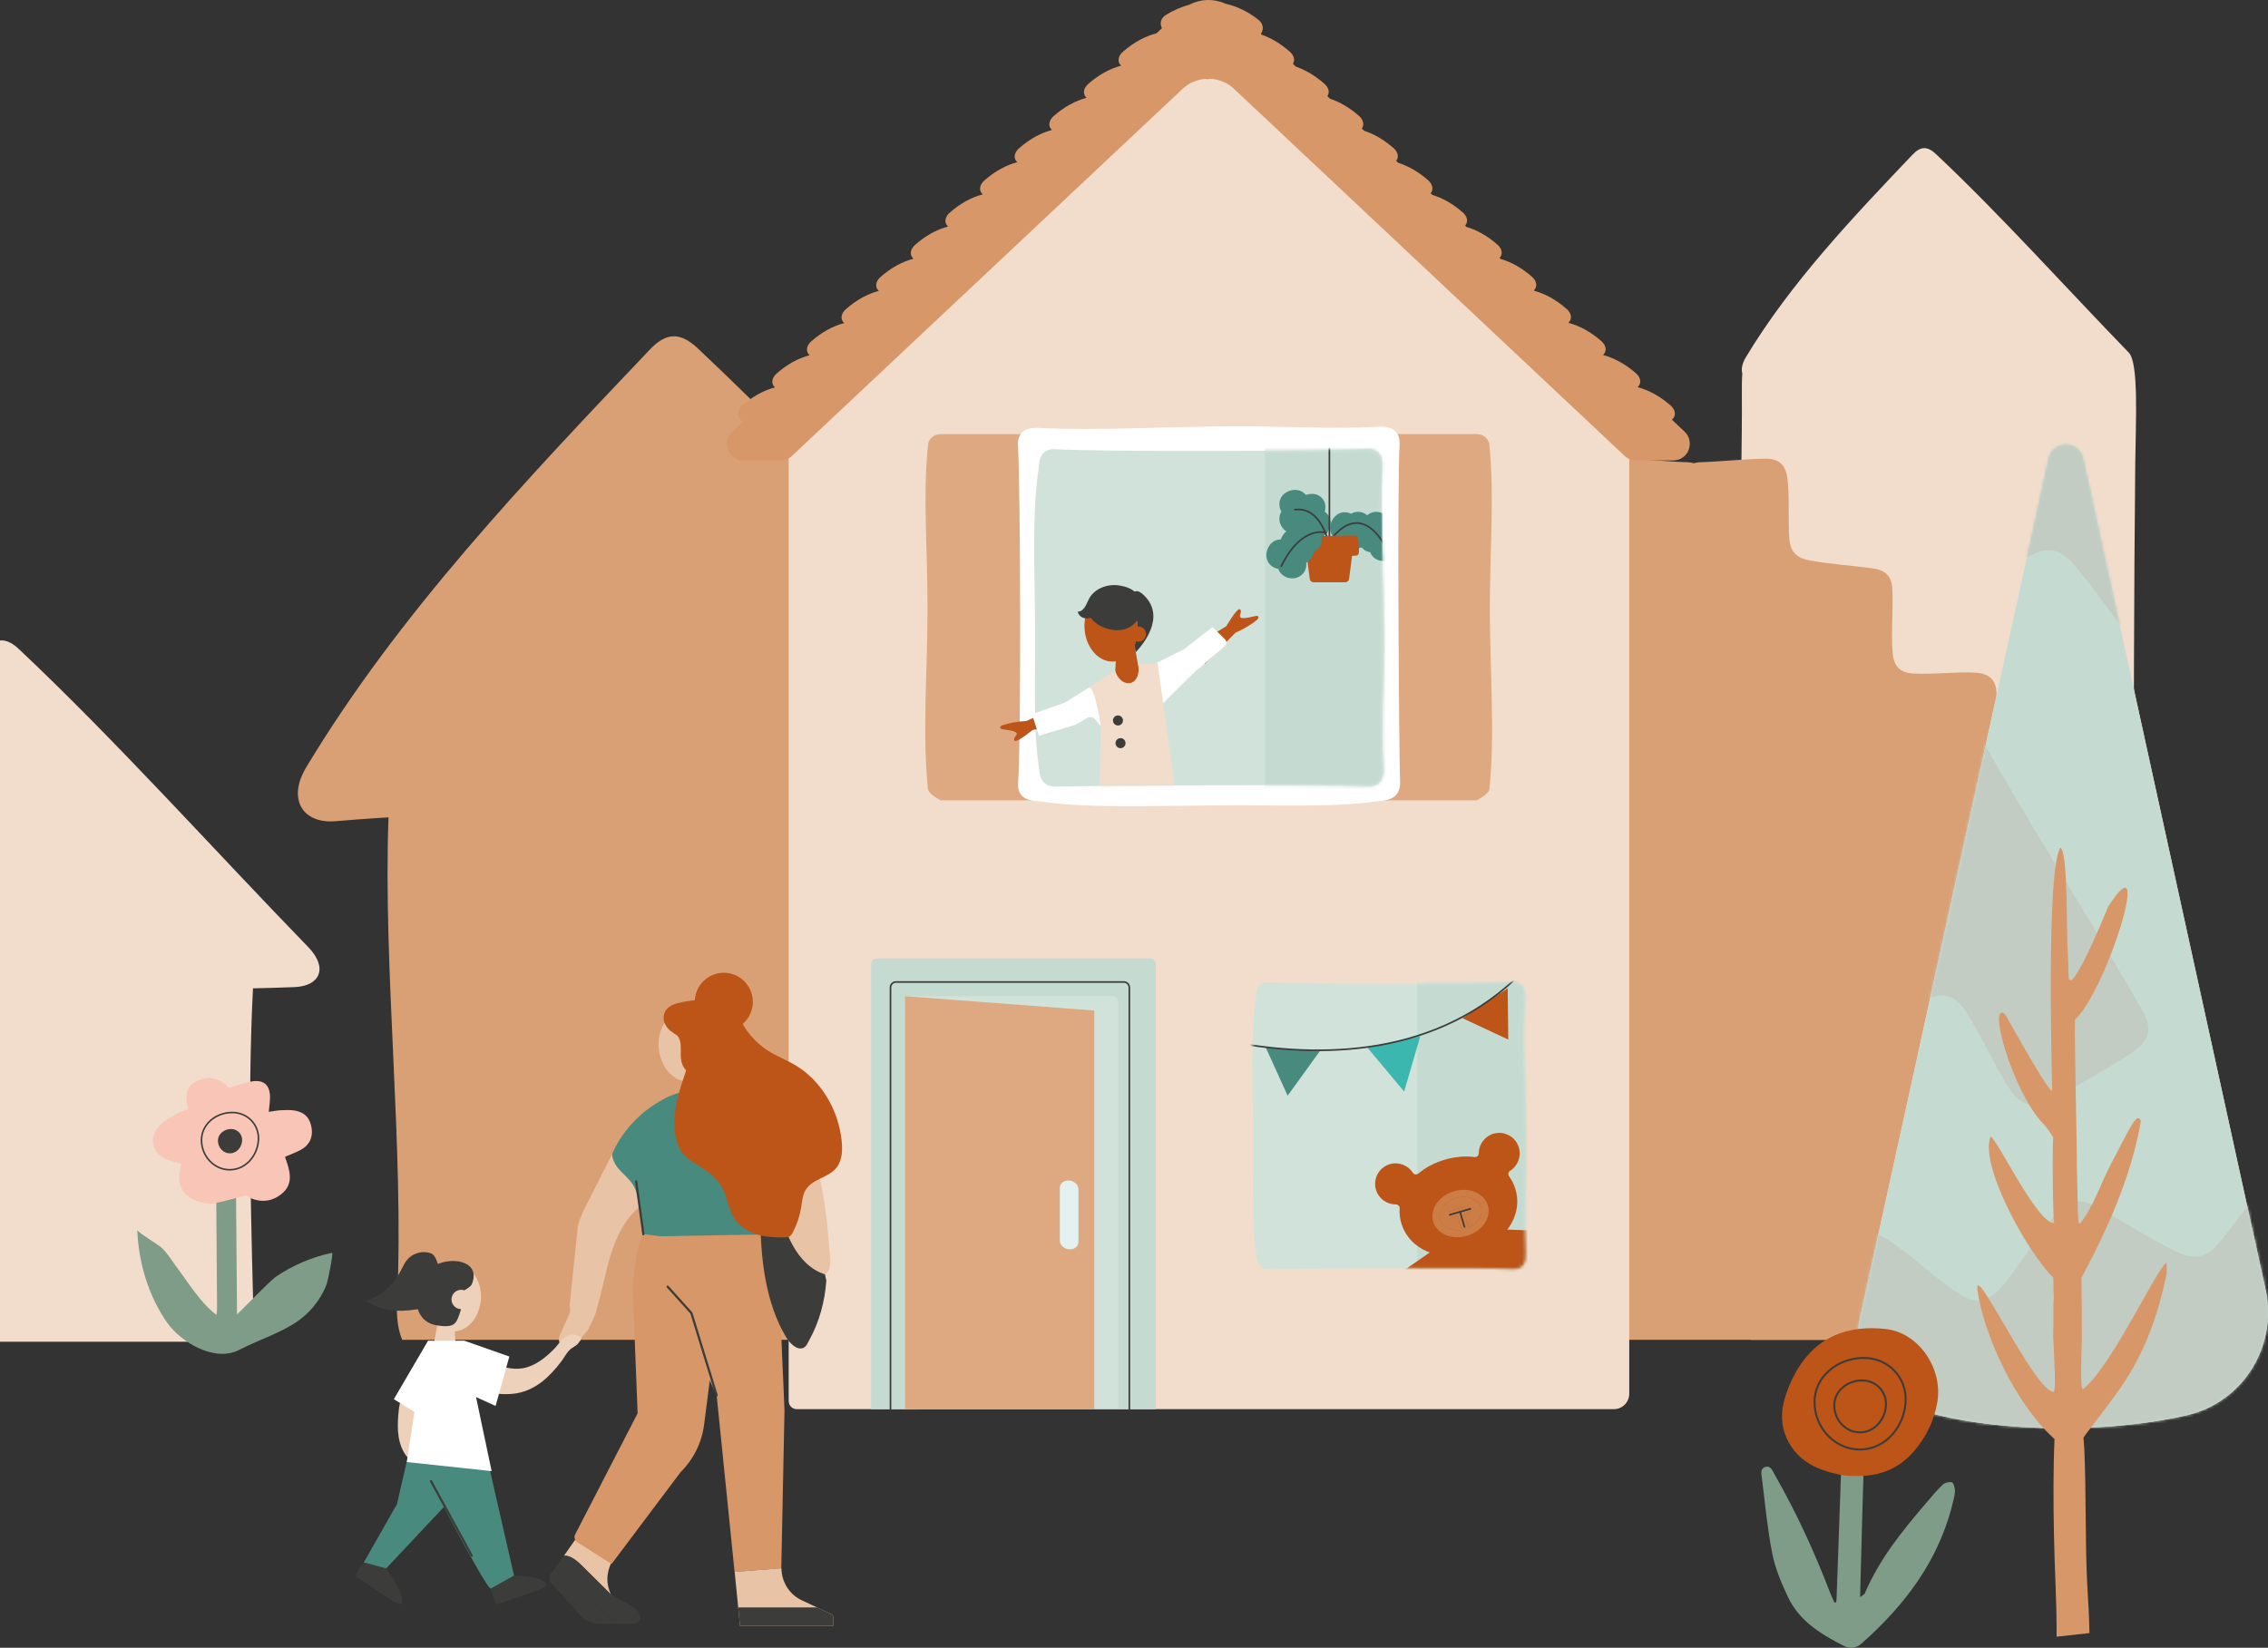 <svg width="783" height="569" viewBox="0 0 783 569" fill="none" xmlns="http://www.w3.org/2000/svg">
<rect x="0" y="0" width="783" height="569" fill="#333333" stroke="none"/>
<g clip-path="url(#clip0_153_10631)">
<path d="M101.649 340.864C96.964 341.064 92.166 341.178 87.34 341.292C85.352 380.008 86.772 424.421 87.737 463.336H-69.015C-67.255 425.162 -72.621 380.349 -71.201 342.118C-75.744 342.374 -80.202 342.688 -84.489 343.058C-92.581 343.77 -96.839 337.702 -91.871 329.441C-68.618 290.782 -36.364 256.909 -5.502 224.461C-1.414 220.159 2.135 220.016 6.564 224.176C39.953 255.627 73.995 293.631 106.419 327.048C113.347 334.198 110.536 340.523 101.649 340.864Z" fill="#F2DDCC"/>
<path d="M352.407 450.403C352.521 455.217 351.953 459.291 350.618 462.653H138.843C137.395 459.177 136.827 454.847 137.082 449.576C139.609 396.958 132.17 335.024 134.13 282.235C134.13 281.523 134.13 280.811 134.186 280.127C134.839 263.803 141.767 255.257 159.2 256.339C216.069 259.843 271.263 259.16 327.905 256.14C345.252 255.228 352.719 263.917 351.868 280.44C351.868 280.668 351.868 280.896 351.868 281.124C349.114 334.825 351.101 396.588 352.435 450.403H352.407Z" fill="#DAA075"/>
<path d="M240.912 120.307C286.765 163.467 333.526 215.658 378.045 261.581C387.556 271.381 383.695 280.07 371.486 280.554C290.654 283.745 189.324 277.079 115.873 283.574C104.772 284.543 98.952 276.224 105.766 264.886C137.679 211.812 181.998 165.29 224.359 120.706C229.952 114.78 234.836 114.581 240.912 120.307Z" fill="#DAA075"/>
<path d="M737.516 442.91C737.601 450.631 737.261 457.183 736.494 462.653H604.358C603.534 456.983 603.222 450.004 603.364 441.543C604.982 352.659 599.929 238.306 601.32 149.593C601.49 139.195 601.178 133.07 601.518 129.024C601.093 127.486 601.405 125.549 602.739 123.355C618.213 97.602 639.734 75.01 660.318 53.359C663.044 50.51 665.4 50.396 668.353 53.188C690.613 74.127 713.326 99.482 734.932 121.76C738.453 125.406 737.317 145.832 737.175 159.706C736.267 249.474 736.693 352.858 737.516 442.91Z" fill="#F2DDCC"/>
<path d="M688.114 284.429C685.303 338.272 687.347 400.32 688.682 454.334C688.767 457.411 688.54 460.174 688 462.653H473.953C473.385 459.975 473.187 456.955 473.357 453.508C475.941 400.206 468.275 337.332 470.461 284.115C470.887 273.831 473.811 266.624 480.256 262.977C480.228 262.664 480.171 262.379 480.143 262.037C479.745 255.342 480.029 246.14 480.228 239.389C480.37 234.773 482.783 232.608 487.326 232.295C493.771 231.868 502.487 233.007 509.017 232.58C513.617 232.266 515.689 230.073 516.087 225.429C516.655 218.877 515.86 210.074 516.229 203.493C516.484 198.85 518.529 196.884 523.071 196.257C529.545 195.374 538.261 194.719 544.678 193.551C549.164 192.724 551.35 190.673 551.747 186.144C552.287 179.734 551.605 171.472 552.429 165.119C552.996 160.646 555.268 158.367 559.867 158.396C566.681 158.424 576.051 159.45 582.695 159.621C583.461 159.649 584.114 159.792 584.767 159.963C585.392 159.792 586.073 159.649 586.811 159.621C593.455 159.45 602.853 158.424 609.639 158.396C614.266 158.367 616.509 160.646 617.077 165.119C617.901 171.472 617.219 179.734 617.759 186.144C618.156 190.673 620.342 192.724 624.857 193.551C631.245 194.719 639.99 195.374 646.435 196.257C650.977 196.884 653.05 198.85 653.305 203.493C653.646 210.074 652.851 218.877 653.419 225.429C653.816 230.073 655.889 232.266 660.489 232.58C667.019 233.007 675.735 231.868 682.18 232.295C686.723 232.608 689.164 234.773 689.278 239.389C689.477 246.14 689.761 255.342 689.363 262.037C689.136 265.541 688.455 277.99 688.114 284.429Z" fill="#DAA075"/>
<path d="M272.313 151.388L417.396 17.008L562.479 151.388V481.284C562.479 484.218 560.095 486.611 557.17 486.611H275.096C273.534 486.611 272.285 485.358 272.285 483.791V151.388H272.313Z" fill="#F2DDCC"/>
<path d="M509.812 276.367H456.208C454.59 276.367 453.284 275.17 453.284 273.689C451.836 253.405 451.041 231.782 451.155 208.963C451.24 189.22 452.035 170.39 453.284 152.584C453.284 152.413 453.284 151.445 454.136 150.704C454.675 150.22 455.385 149.906 456.208 149.906H509.812C512.254 149.906 514.213 151.73 514.213 153.952C516.002 171.472 514.27 190.616 514.355 211.157C514.44 233.235 516.144 253.69 514.213 272.321C514.242 272.606 514.213 274.031 509.812 276.367Z" fill="#DEA981"/>
<path d="M324.753 276.367H378.357C379.976 276.367 381.282 275.17 381.282 273.689C382.73 253.405 383.525 231.782 383.411 208.963C383.326 189.22 382.531 170.39 381.282 152.584C381.282 152.413 381.282 151.445 380.43 150.704C379.891 150.22 379.181 149.906 378.357 149.906H324.753C322.312 149.906 320.353 151.73 320.353 153.952C318.564 171.472 320.296 190.616 320.211 211.157C320.125 233.235 318.422 253.69 320.353 272.321C320.353 272.606 320.381 274.031 324.753 276.367Z" fill="#DEA981"/>
<path d="M433.58 344.482C433.693 340.836 434.999 338.956 438.293 339.184C448.997 339.981 511.26 339.81 521.936 339.155C525.201 338.956 526.62 340.893 526.45 344.568C525.74 359.553 526.734 377.045 526.847 393.768C526.961 407.955 526.053 419.948 526.734 432.854C526.791 434.079 526.705 435.845 525.74 436.985C524.974 437.896 523.753 438.295 522.191 438.21C512.084 437.583 448.571 438.039 438.435 438.323C435.34 438.409 433.892 436.643 433.693 432.996C431.99 421.002 432.728 406.844 432.614 390.919C432.444 373.17 431.763 357.502 433.58 344.482Z" fill="#D1E2DB"/>
<path d="M358.54 276.68C353.713 276.509 351.186 274.686 351.499 270.156C352.549 255.314 352.322 168.823 351.442 154.037C351.158 149.507 353.742 147.542 358.625 147.77C378.556 148.767 401.838 147.371 424.069 147.2C442.949 147.057 458.877 148.311 476.054 147.342C477.701 147.257 480.029 147.399 481.562 148.738C482.783 149.821 483.323 151.473 483.181 153.695C482.357 167.712 482.953 255.94 483.351 270.014C483.465 274.315 481.108 276.338 476.281 276.594C460.325 278.959 441.501 277.905 420.349 278.104C396.727 278.247 375.887 279.215 358.54 276.68Z" fill="white"/>
<path d="M358.625 161.359C358.795 157.085 360.442 154.863 364.644 155.12C378.301 156.031 457.855 155.86 471.455 155.063C475.628 154.835 477.417 157.085 477.218 161.416C476.31 179.022 477.587 199.59 477.729 219.247C477.871 235.941 476.707 250.015 477.587 265.199C477.673 266.652 477.559 268.703 476.31 270.071C475.316 271.153 473.783 271.609 471.767 271.495C458.877 270.754 377.733 271.296 364.786 271.638C360.811 271.751 358.966 269.643 358.739 265.37C356.552 251.268 357.518 234.603 357.347 215.914C357.177 195.089 356.297 176.657 358.625 161.359Z" fill="#D1E2DB"/>
<path d="M397.011 330.95H302.693C301.614 330.95 300.734 331.834 300.734 332.916V486.611H398.998V332.916C398.998 331.834 398.118 330.95 397.011 330.95Z" fill="#C5DBD1"/>
<path d="M312.431 343.998H384.149C385.228 343.998 386.109 344.91 386.109 346.021V486.241H312.431V343.998Z" fill="#D1E2DB"/>
<path d="M307.434 486.868V341.007C307.434 339.953 308.258 339.098 309.308 339.098H388.011C389.033 339.098 389.885 339.953 389.885 341.007V486.839" stroke="#3C3C3B" stroke-width="0.57" stroke-linecap="round" stroke-linejoin="round"/>
<path d="M312.431 486.725L377.79 486.697V348.955L312.431 343.998V486.725Z" fill="#DEA981"/>
<path d="M369.102 431.401C367.341 431.258 365.893 429.948 365.893 428.466V410.12C365.893 408.639 367.313 407.527 369.102 407.67C370.862 407.812 372.31 409.123 372.31 410.604V428.951C372.31 430.432 370.862 431.543 369.102 431.401Z" fill="#E3F2F1"/>
<mask id="mask0_153_10631" style="mask-type:luminance" maskUnits="userSpaceOnUse" x="432" y="339" width="95" height="100">
<path d="M433.58 344.482C433.693 340.836 434.999 338.956 438.293 339.184C448.997 339.981 511.26 339.81 521.936 339.155C525.201 338.956 526.62 340.893 526.45 344.568C525.74 359.553 526.734 377.045 526.847 393.768C526.961 407.955 526.053 419.948 526.734 432.854C526.791 434.079 526.705 435.845 525.74 436.985C524.974 437.896 523.753 438.295 522.191 438.21C512.084 437.583 448.571 438.039 438.435 438.323C435.34 438.409 433.892 436.643 433.693 432.996C431.99 421.002 432.728 406.844 432.614 390.919C432.444 373.17 431.763 357.502 433.58 344.482Z" fill="white"/>
</mask>
<g mask="url(#mask0_153_10631)">
<path d="M547.176 336.677H489.256V442.739H547.176V336.677Z" fill="#C5DBD1"/>
</g>
<mask id="mask1_153_10631" style="mask-type:luminance" maskUnits="userSpaceOnUse" x="432" y="339" width="95" height="100">
<path d="M433.58 344.482C433.693 340.836 434.999 338.956 438.293 339.184C448.997 339.981 511.26 339.81 521.936 339.155C525.201 338.956 526.62 340.893 526.45 344.568C525.74 359.553 526.734 377.045 526.847 393.768C526.961 407.955 526.053 419.948 526.734 432.854C526.791 434.079 526.705 435.845 525.74 436.985C524.974 437.896 523.753 438.295 522.191 438.21C512.084 437.583 448.571 438.039 438.435 438.323C435.34 438.409 433.892 436.643 433.693 432.996C431.99 421.002 432.728 406.844 432.614 390.919C432.444 373.17 431.763 357.502 433.58 344.482Z" fill="white"/>
</mask>
<g mask="url(#mask1_153_10631)">
<path d="M483.777 422.341C483.294 420.689 483.095 418.98 483.209 417.27C483.237 416.9 483.095 416.558 482.84 416.302C482.584 416.045 482.244 415.903 481.903 415.903C478.751 415.932 475.912 413.852 475.032 410.804C473.925 407.043 476.083 403.112 479.83 402.001C482.811 401.118 486.077 402.343 487.752 404.963C487.95 405.277 488.263 405.476 488.632 405.533C489.001 405.59 489.37 405.476 489.654 405.248C492.209 403.112 495.276 401.488 498.796 400.462C502.317 399.437 505.781 399.123 509.074 399.551C509.443 399.608 509.812 399.494 510.096 399.237C510.38 398.981 510.522 398.639 510.522 398.269C510.522 395.163 512.623 392.372 515.604 391.488C519.352 390.377 523.27 392.543 524.377 396.303C525.258 399.351 524.008 402.627 521.339 404.308C521.027 404.508 520.828 404.821 520.743 405.163C520.686 405.505 520.772 405.875 520.97 406.16C521.992 407.556 522.731 409.094 523.213 410.747C525.882 419.92 519.437 429.321 508.166 432.626C496.951 435.959 486.446 431.515 483.777 422.341Z" fill="#BC5517"/>
<path d="M517.904 465.929C514.27 466.983 510.891 467.837 507.853 467.866C509.188 464.219 508.364 459.49 505.355 455.701C504.105 454.135 502.629 452.91 501.068 452.026C499.648 445.73 503.367 439.292 509.614 437.44C515.888 435.589 522.475 439.007 524.661 445.075C523.809 446.671 523.242 448.494 523.015 450.488C522.532 455.331 524.349 459.747 527.444 462.111C524.832 463.735 521.538 464.846 517.904 465.929Z" fill="#BC5517"/>
<path d="M540.476 428.894C540.476 430.717 539.141 432.312 537.324 432.569L529.488 433.708C529.09 433.765 528.75 434.022 528.551 434.364C528.381 434.734 528.381 435.161 528.579 435.503C529.318 436.871 529.942 438.266 530.538 439.748C528.949 440.318 527.501 441.343 526.308 442.711C523.185 436.415 515.888 433.053 508.932 435.104C501.976 437.155 497.632 443.907 498.399 450.915C496.638 450.403 494.878 450.317 493.231 450.687C492.947 449.149 492.72 447.611 492.607 446.072C492.578 445.673 492.351 445.303 492.011 445.104C491.698 444.933 491.358 444.904 491.045 444.99C490.988 445.018 490.932 445.018 490.875 445.047L483.663 448.323C481.988 449.092 480.001 448.494 479.035 446.927C477.985 445.246 478.439 443.053 480.058 441.941L493.941 432.255C493.941 432.255 494.197 432.056 494.282 431.914C498.399 432.996 503.083 432.911 507.91 431.515C512.737 430.09 516.74 427.612 519.608 424.478C519.75 424.535 519.92 424.592 520.062 424.592L536.955 425.219C538.914 425.304 540.476 426.9 540.476 428.894Z" fill="#BC5517"/>
<path d="M523.256 430.115L492.736 439.075L500.614 466.089L531.133 457.129L523.256 430.115Z" fill="#BC5517"/>
<path d="M511.345 416.957C512.112 419.607 510.21 422.541 506.973 423.965L505.61 419.293L506.803 418.951C507.456 418.752 507.825 418.068 507.626 417.413C507.427 416.758 506.746 416.387 506.093 416.587L501.351 417.983C500.698 418.182 500.329 418.866 500.528 419.521C500.727 420.176 501.408 420.547 502.061 420.347L503.254 420.005L504.617 424.678C501.153 425.247 497.944 423.794 497.178 421.145C496.326 418.211 498.796 414.877 502.714 413.709C506.604 412.57 510.465 414.023 511.345 416.957Z" fill="#BC5517"/>
<path d="M501.976 411.345C496.752 412.883 493.544 417.584 494.765 421.829C496.014 426.073 501.266 428.296 506.462 426.757C511.686 425.219 514.923 420.518 513.674 416.273C512.453 412.029 507.2 409.807 501.976 411.345ZM506.973 423.965L505.61 419.293L506.803 418.951C507.456 418.752 507.825 418.068 507.626 417.413C507.427 416.758 506.746 416.387 506.093 416.587L501.352 417.983C500.699 418.182 500.329 418.866 500.528 419.521C500.727 420.176 501.408 420.547 502.061 420.347L503.254 420.005L504.617 424.678C501.153 425.247 497.945 423.794 497.178 421.145C496.326 418.211 498.796 414.877 502.714 413.709C506.632 412.57 510.522 414.023 511.374 416.957C512.112 419.607 510.181 422.569 506.973 423.965Z" fill="#CC7C45"/>
<path d="M511.345 416.957C512.112 419.607 510.21 422.541 506.973 423.965L505.61 419.293L506.803 418.951C507.456 418.752 507.825 418.068 507.626 417.413C507.427 416.758 506.746 416.387 506.093 416.587L501.351 417.983C500.698 418.182 500.329 418.866 500.528 419.521C500.727 420.176 501.408 420.547 502.061 420.347L503.254 420.005L504.617 424.678C501.153 425.247 497.944 423.794 497.178 421.145C496.326 418.211 498.796 414.877 502.714 413.709C506.604 412.57 510.465 414.023 511.345 416.957Z" fill="#CC7C45"/>
<path d="M500.528 419.493L507.626 417.413" stroke="#3C3C3B" stroke-width="0.57" stroke-linecap="round" stroke-linejoin="round"/>
<path d="M504.077 418.467L505.582 423.652" stroke="#3C3C3B" stroke-width="0.57" stroke-linecap="round" stroke-linejoin="round"/>
<path d="M444.539 378.355L436.987 361.718L455.64 363L444.539 378.355Z" fill="#488A7E"/>
<path d="M484.771 376.931L472.108 361.803L490.335 357.815L484.771 376.931Z" fill="#3CB7B0"/>
<path d="M520.715 358.983L504.901 351.605L520.516 341.292L520.715 358.983Z" fill="#BC5517"/>
<path d="M367.568 340.551C367.568 340.551 471.597 395.22 528.381 332.745" stroke="#3C3C3B" stroke-width="0.57" stroke-linecap="round" stroke-linejoin="round"/>
</g>
<mask id="mask2_153_10631" style="mask-type:luminance" maskUnits="userSpaceOnUse" x="357" y="155" width="121" height="117">
<path d="M358.625 161.359C358.795 157.085 360.442 154.863 364.644 155.12C378.301 156.031 457.855 155.86 471.455 155.063C475.628 154.835 477.417 157.085 477.218 161.416C476.31 179.021 477.587 199.59 477.729 219.247C477.871 235.941 476.707 250.015 477.587 265.199C477.673 266.652 477.559 268.703 476.31 270.071C475.316 271.153 473.783 271.609 471.767 271.495C458.877 270.754 377.733 271.296 364.786 271.637C360.811 271.751 358.966 269.643 358.739 265.37C356.552 251.268 357.518 234.602 357.347 215.914C357.177 195.089 356.297 176.657 358.625 161.359Z" fill="white"/>
</mask>
<g mask="url(#mask2_153_10631)">
<path d="M498.2 149.393H436.646V283.774H498.2V149.393Z" fill="#E9F1ED"/>
<path d="M451.751 174.065C451.58 176.799 449.508 179.221 446.754 179.249C444 179.278 441.728 176.913 441.7 174.093C441.672 171.273 444.17 169.222 446.981 169.165C449.82 169.108 451.949 171.301 451.751 174.065Z" fill="#488A7E"/>
<path d="M451.751 179.107C451.58 181.842 449.508 184.263 446.754 184.292C444 184.32 441.728 181.956 441.7 179.136C441.672 176.315 444.17 174.264 446.981 174.207C449.82 174.15 451.949 176.344 451.751 179.107Z" fill="#488A7E"/>
<path d="M457.571 175.432C457.401 178.167 455.328 180.588 452.574 180.617C449.82 180.645 447.549 178.281 447.52 175.46C447.492 172.64 449.99 170.589 452.801 170.532C455.64 170.475 457.77 172.669 457.571 175.432Z" fill="#488A7E"/>
<path d="M457.089 177.996C456.918 180.731 454.846 183.152 452.091 183.181C449.337 183.209 447.066 180.845 447.038 178.024C447.038 175.176 449.508 173.153 452.319 173.096C455.158 173.039 457.287 175.261 457.089 177.996Z" fill="#488A7E"/>
<path d="M459.331 180.816C459.161 183.551 457.088 185.973 454.334 186.001C451.58 186.03 449.309 183.665 449.281 180.845C449.252 178.024 451.751 175.973 454.562 175.916C457.401 175.859 459.502 178.081 459.331 180.816Z" fill="#488A7E"/>
<path d="M469.155 185.859C469.325 183.124 471.398 180.702 474.152 180.674C476.906 180.645 479.177 183.01 479.206 185.83C479.234 188.679 476.736 190.702 473.925 190.759C471.086 190.816 468.985 188.622 469.155 185.859Z" fill="#488A7E"/>
<path d="M472.789 188.793C472.96 186.058 475.032 183.637 477.786 183.608C480.54 183.58 482.812 185.944 482.84 188.765C482.868 191.613 480.37 193.636 477.559 193.693C474.748 193.75 472.619 191.528 472.789 188.793Z" fill="#488A7E"/>
<path d="M463.335 184.52C463.505 181.785 465.578 179.363 468.332 179.335C471.086 179.306 473.357 181.671 473.385 184.491C473.414 187.34 470.915 189.363 468.105 189.42C465.294 189.42 463.164 187.255 463.335 184.52Z" fill="#488A7E"/>
<path d="M463.817 181.927C463.988 179.192 466.06 176.771 468.814 176.742C471.568 176.714 473.84 179.078 473.868 181.899C473.897 184.719 471.398 186.77 468.587 186.827C465.776 186.884 463.647 184.662 463.817 181.927Z" fill="#488A7E"/>
<path d="M470.092 181.927C470.262 179.192 472.335 176.771 475.089 176.742C477.843 176.714 480.114 179.078 480.143 181.899C480.171 184.748 477.673 186.77 474.862 186.827C472.051 186.884 469.922 184.662 470.092 181.927Z" fill="#488A7E"/>
<path d="M459.218 182.07C459.388 179.335 461.461 176.913 464.215 176.885C466.969 176.856 469.24 179.221 469.269 182.041C469.297 184.89 466.799 186.913 463.988 186.97C461.177 187.027 459.048 184.805 459.218 182.07Z" fill="#488A7E"/>
<path d="M464.414 201.072H453.511C452.83 201.072 452.262 200.559 452.177 199.904L450.53 187.34H467.395L465.748 199.904C465.663 200.559 465.095 201.072 464.414 201.072Z" fill="#BC5517"/>
<path d="M458.962 187.055C458.962 187.055 468.559 171.558 478.269 188.651" stroke="#3C3C3B" stroke-width="0.57" stroke-linecap="round" stroke-linejoin="round"/>
<path d="M458.962 188.651C458.962 188.651 456.549 174.748 447.038 176.002" stroke="#3C3C3B" stroke-width="0.57" stroke-linecap="round" stroke-linejoin="round"/>
<path d="M458.962 137.343V187.055" stroke="#3C3C3B" stroke-width="0.57" stroke-linecap="round" stroke-linejoin="round"/>
<path d="M467.849 191.898C462.086 192.041 456.123 192.383 450.331 192.411C449.309 192.411 448.997 191.955 448.883 191.015C448.713 189.648 448.685 187.967 448.741 186.599C448.798 185.659 449.11 185.203 450.104 185.175C455.782 185.033 461.745 185.061 467.395 184.919C468.389 184.89 468.729 185.403 468.843 186.286C469.013 187.597 469.212 189.135 469.155 190.474C469.155 191.357 468.871 191.87 467.849 191.898Z" fill="#BC5517"/>
<path d="M445.221 187.54C447.236 189.42 447.804 192.525 446.101 194.69C444.397 196.855 441.132 197.14 438.918 195.374C436.703 193.608 436.703 190.36 438.435 188.138C440.167 185.916 443.205 185.659 445.221 187.54Z" fill="#488A7E"/>
<path d="M449.11 190.73C451.126 192.611 451.694 195.716 449.99 197.881C448.287 200.046 445.022 200.331 442.807 198.565C440.593 196.798 440.593 193.551 442.325 191.329C444.056 189.106 447.094 188.85 449.11 190.73Z" fill="#488A7E"/>
<path d="M449.934 183.865C451.95 185.745 452.517 188.85 450.814 191.015C449.11 193.18 445.845 193.465 443.631 191.699C441.416 189.933 441.416 186.685 443.148 184.463C444.88 182.241 447.918 182.013 449.934 183.865Z" fill="#488A7E"/>
<path d="M451.637 185.887C453.653 187.768 454.221 190.873 452.517 193.038C450.814 195.203 447.549 195.488 445.334 193.722C443.12 191.955 443.12 188.708 444.852 186.486C446.583 184.263 449.621 184.007 451.637 185.887Z" fill="#488A7E"/>
<path d="M454.42 182.212C456.435 184.092 457.003 187.198 455.3 189.363C453.596 191.528 450.331 191.813 448.117 190.047C445.902 188.28 445.902 185.033 447.634 182.81C449.366 180.588 452.404 180.332 454.42 182.212Z" fill="#488A7E"/>
<path d="M457.827 183.979C457.827 183.979 449.479 181.016 442.325 195.545" stroke="#3C3C3B" stroke-width="0.57" stroke-linecap="round" stroke-linejoin="round"/>
</g>
<path d="M581.559 149.023L577.187 144.921C577.187 144.921 577.328 144.807 577.385 144.75C578.805 143.411 578.351 141.417 576.761 140.021C573.07 136.773 569.18 134.722 565.375 133.696C565.404 133.696 565.404 133.668 565.432 133.639C566.852 132.3 566.398 130.306 564.808 128.91C561.117 125.663 557.227 123.611 553.422 122.586C553.451 122.586 553.451 122.557 553.479 122.529C554.899 121.19 554.445 119.196 552.855 117.8C549.192 114.581 545.359 112.529 541.583 111.504L541.498 111.418C542.917 110.079 542.463 108.085 540.873 106.689C537.267 103.527 533.52 101.476 529.772 100.45L529.573 100.251C530.908 98.912 530.482 96.946 528.92 95.579C525.371 92.474 521.68 90.451 518.018 89.397L517.705 89.083C518.983 87.745 518.529 85.836 516.996 84.497C513.503 81.42 509.869 79.426 506.263 78.343L505.809 77.916C507.002 76.577 506.547 74.725 505.043 73.386C501.607 70.367 498.03 68.372 494.481 67.29L493.913 66.749C495.02 65.409 494.566 63.586 493.089 62.276C489.711 59.313 486.19 57.319 482.698 56.208L482.017 55.553C483.067 54.214 482.584 52.447 481.136 51.165C477.815 48.26 474.379 46.265 470.944 45.154L470.149 44.385C471.114 43.075 470.631 41.308 469.212 40.055C465.947 37.178 462.568 35.212 459.189 34.101L458.252 33.218C459.161 31.907 458.678 30.198 457.259 28.944C454.051 26.124 450.729 24.158 447.407 23.019L446.356 22.05C447.208 20.74 446.697 19.087 445.306 17.862C442.183 15.099 438.918 13.162 435.681 12.022L435.312 11.68C436.447 9.999 436.05 8.119 434.517 6.894C430.939 4.017 427.05 2.165 423.075 1.282C419.1 -0.541 414.5 -0.427 410.611 1.624C407.885 2.365 405.16 3.533 402.519 5.156C400.844 6.182 400.248 7.948 401.128 9.743L399.254 11.509C395.364 12.507 391.418 14.586 387.642 17.891C386.052 19.287 385.597 21.281 387.017 22.62C387.017 22.62 387.017 22.648 387.074 22.677C383.241 23.674 379.38 25.754 375.689 29.001C374.099 30.397 373.644 32.391 375.064 33.73C375.064 33.73 375.064 33.759 375.121 33.787C371.288 34.784 367.427 36.864 363.736 40.112C362.146 41.508 361.691 43.502 363.111 44.841C363.111 44.841 363.111 44.869 363.168 44.898C359.335 45.895 355.474 47.975 351.783 51.222C350.193 52.618 349.738 54.612 351.158 55.951C351.158 55.951 351.158 55.98 351.215 56.008C347.382 57.005 343.521 59.085 339.83 62.333C338.24 63.729 337.785 65.723 339.205 67.062C339.205 67.062 339.205 67.09 339.262 67.119C335.429 68.116 331.567 70.196 327.877 73.443C326.287 74.839 325.832 76.833 327.252 78.172C327.252 78.172 327.252 78.201 327.309 78.229C323.476 79.226 319.614 81.306 315.924 84.554C314.334 85.95 313.879 87.944 315.299 89.283C315.299 89.283 315.299 89.311 315.356 89.34C311.523 90.337 307.661 92.417 303.97 95.664C302.381 97.06 301.926 99.054 303.346 100.393C303.346 100.393 303.346 100.422 303.403 100.45C299.57 101.447 295.708 103.527 292.017 106.775C290.428 108.171 289.973 110.165 291.393 111.504C291.393 111.504 291.393 111.532 291.45 111.561C287.617 112.558 283.755 114.638 280.064 117.885C278.474 119.281 278.02 121.275 279.44 122.614C279.44 122.614 279.44 122.643 279.497 122.671C275.664 123.668 271.802 125.748 268.111 128.996C266.521 130.392 266.067 132.386 267.487 133.725C267.487 133.725 267.487 133.753 267.544 133.782C263.711 134.779 259.849 136.859 256.158 140.106C254.568 141.502 254.114 143.496 255.534 144.835C255.818 145.092 256.13 145.405 256.414 145.662L252.723 149.109C251.019 150.732 250.452 153.182 251.332 155.376C252.183 157.57 254.285 158.994 256.613 158.994H269.503C270.951 158.994 272.342 158.453 273.392 157.456L408.339 30.625C410.554 28.546 413.308 27.463 416.147 27.235C416.687 27.377 417.226 27.377 417.766 27.206C420.747 27.349 423.671 28.46 425.971 30.625L560.918 157.456C561.968 158.453 563.36 158.994 564.808 158.994H577.698C580.054 158.994 582.127 157.57 582.978 155.376C583.83 153.097 583.291 150.619 581.559 149.023Z" fill="#D79769"/>
<mask id="mask3_153_10631" style="mask-type:luminance" maskUnits="userSpaceOnUse" x="327" y="155" width="151" height="117">
<path d="M358.625 161.359C358.795 157.085 360.442 154.863 364.644 155.12C378.301 156.031 457.855 155.86 471.455 155.063C475.628 154.835 477.417 157.085 477.218 161.416C476.31 179.021 477.587 199.59 477.729 219.247C477.871 235.941 476.707 250.015 477.587 265.199C477.673 266.652 477.559 268.703 476.31 270.071C475.316 271.153 473.783 271.609 471.767 271.495C458.877 270.754 346.246 271.296 333.299 271.637C329.324 271.751 327.479 269.643 327.252 265.37C325.066 251.268 357.546 234.602 357.376 215.914C357.177 195.089 356.297 176.657 358.625 161.359Z" fill="white"/>
</mask>
<g mask="url(#mask3_153_10631)">
<path fill-rule="evenodd" clip-rule="evenodd" d="M415.948 229.218L426.51 218.506C429.605 217.111 432.16 215.572 434.119 213.92C434.545 213.379 435.028 212.324 432.927 212.837C430.826 213.35 428.583 213.777 428.157 213.094C427.731 212.41 428.895 211.327 428.157 210.444C427.646 209.846 426.056 211.783 423.33 216.256L412.257 223.065L415.948 229.218Z" fill="#BC5517"/>
<path d="M399.027 229.104C399.027 229.104 398.601 232.181 399.907 235.6C401.213 239.104 399.992 244.345 399.992 244.345L407.885 236.54L408.822 235.628L410.923 233.548L411.86 232.637L413.138 231.355L413.592 231.098L413.847 230.899L414.018 230.756L415.011 229.902L416.743 228.363L417.737 227.509L419.753 225.771L420.747 224.916L422.876 223.065C423.557 222.466 423.586 221.441 422.933 220.786L418.589 216.512L415.835 218.677L414.813 219.475L412.712 221.127L411.69 221.925L409.873 223.35L408.936 224.062L408.822 224.119L406.21 225.429L405.046 226.027L402.377 227.366L401.213 227.965L399.027 229.104Z" fill="white"/>
<path d="M379.522 279.158L380.004 250.727C380.004 250.727 378.613 242.693 375.774 237.537L385.001 231.497L393.036 229.332L399.651 228.99L406.664 279.329L406.806 315.795V320.438H399.027V315.795L396.301 296.992L394.03 280.469L391.9 280.668L389.743 296.337L388.181 316.393V321.036H380.402V316.393L379.522 279.158Z" fill="#F2DDCC"/>
<path fill-rule="evenodd" clip-rule="evenodd" d="M367.682 242.864L354.395 248.961C351.101 249.16 348.262 249.673 345.905 250.499C345.309 250.841 344.543 251.639 346.615 251.895C348.716 252.151 350.902 252.55 351.044 253.291C351.186 254.06 349.767 254.63 350.164 255.684C350.42 256.396 352.549 255.2 356.552 252.066L368.96 249.701L367.682 242.864Z" fill="#BC5517"/>
<path d="M356.297 246.71L358.653 254.003C358.653 254.003 358.653 254.032 358.739 254.032L360.357 253.547L361.578 253.177L364.389 252.351L365.638 251.98L368.392 251.154L369.641 250.784L370.834 250.414L371.203 250.3L371.685 250.015L371.799 249.958L372.935 249.303L375.32 247.935C375.717 247.707 376.171 247.622 376.597 247.65C377.137 247.679 377.648 247.907 378.045 248.305L379.947 250.727C379.947 250.727 380.033 250.755 380.033 250.698C380.033 250.698 377.903 236.198 375.802 237.508L373.9 238.705L372.764 239.417L370.408 240.898L369.272 241.611L367.71 242.608L367.228 242.779L366.007 243.206L363.31 244.146L362.089 244.573L359.335 245.542L358.114 245.969L356.382 246.568C356.382 246.568 356.269 246.682 356.297 246.71Z" fill="white"/>
<path d="M385.512 223.065L391.361 221.099L392.837 229.332C393.632 232.323 392.525 235.229 390.367 235.827C388.437 236.34 386.336 234.916 385.313 232.494C385.172 232.181 385.086 231.839 385.03 231.497L385.512 223.065Z" fill="#BC5517"/>
<path d="M392.724 215.829C393.377 222.267 389.828 227.908 384.774 228.42C379.72 228.933 375.121 224.119 374.468 217.68C373.815 211.242 377.364 205.601 382.417 205.088C387.471 204.576 392.071 209.39 392.724 215.829Z" fill="#BC5517"/>
<path d="M375.887 206.94C377.42 203.749 381.679 201.442 386.478 202.183C388.806 202.553 390.538 203.294 391.758 204.319C392.468 203.892 393.462 204.148 394.882 205.516C402.916 213.179 394.03 223.207 392.099 225.201L391.673 222.837C392.553 220.814 392.979 218.393 392.724 215.857C392.667 215.344 392.582 214.831 392.497 214.347C390.878 216.569 388.039 217.994 384.348 217.538C380.969 217.111 378.159 215.487 376.569 213.35C372.821 214.319 372.026 211.242 372.026 211.242C374.326 211.213 375.121 208.393 375.887 206.94Z" fill="#3C3C3B"/>
<path d="M395.591 218.393C395.904 219.817 395.023 221.213 393.604 221.526C392.184 221.84 390.793 220.956 390.481 219.532C390.168 218.108 391.049 216.712 392.468 216.398C393.859 216.056 395.251 216.968 395.591 218.393Z" fill="#BC5517"/>
<path d="M385.967 250.528C386.923 250.528 387.698 249.749 387.698 248.79C387.698 247.83 386.923 247.052 385.967 247.052C385.01 247.052 384.235 247.83 384.235 248.79C384.235 249.749 385.01 250.528 385.967 250.528Z" fill="#3C3C3B"/>
<path d="M386.847 258.362C387.803 258.362 388.579 257.584 388.579 256.624C388.579 255.664 387.803 254.886 386.847 254.886C385.89 254.886 385.115 255.664 385.115 256.624C385.115 257.584 385.89 258.362 386.847 258.362Z" fill="#3C3C3B"/>
</g>
<mask id="mask4_153_10631" style="mask-type:luminance" maskUnits="userSpaceOnUse" x="327" y="155" width="151" height="117">
<path d="M358.625 161.359C358.795 157.085 360.442 154.863 364.644 155.12C378.301 156.031 457.855 155.86 471.455 155.063C475.628 154.835 477.417 157.085 477.218 161.416C476.31 179.021 477.587 199.59 477.729 219.247C477.871 235.941 476.707 250.015 477.587 265.199C477.673 266.652 477.559 268.703 476.31 270.071C475.316 271.153 473.783 271.609 471.767 271.495C458.877 270.754 346.246 271.296 333.299 271.637C329.324 271.751 327.479 269.643 327.252 265.37C325.066 251.268 357.546 234.602 357.376 215.914C357.177 195.089 356.297 176.657 358.625 161.359Z" fill="white"/>
</mask>
<g mask="url(#mask4_153_10631)">
<path d="M498.2 149.393H436.646V283.774H498.2V149.393Z" fill="#C5DBD1"/>
<path d="M451.751 174.065C451.58 176.799 449.508 179.221 446.754 179.249C444 179.278 441.728 176.913 441.7 174.093C441.671 171.273 444.17 169.222 446.981 169.165C449.82 169.108 451.949 171.301 451.751 174.065Z" fill="#488A7E"/>
<path d="M451.751 179.107C451.58 181.842 449.508 184.263 446.754 184.292C444 184.32 441.728 181.956 441.7 179.136C441.671 176.315 444.17 174.264 446.981 174.207C449.82 174.15 451.949 176.344 451.751 179.107Z" fill="#488A7E"/>
<path d="M457.571 175.432C457.401 178.167 455.328 180.588 452.574 180.617C449.82 180.645 447.549 178.281 447.52 175.46C447.492 172.64 449.99 170.589 452.801 170.532C455.64 170.475 457.77 172.669 457.571 175.432Z" fill="#488A7E"/>
<path d="M457.088 177.996C456.918 180.731 454.845 183.152 452.091 183.181C449.337 183.209 447.066 180.845 447.038 178.024C447.038 175.176 449.508 173.153 452.319 173.096C455.158 173.039 457.287 175.261 457.088 177.996Z" fill="#488A7E"/>
<path d="M459.331 180.816C459.161 183.551 457.088 185.973 454.334 186.001C451.58 186.03 449.309 183.665 449.281 180.845C449.252 178.024 451.751 175.973 454.561 175.916C457.401 175.859 459.502 178.081 459.331 180.816Z" fill="#488A7E"/>
<path d="M469.155 185.859C469.325 183.124 471.398 180.702 474.152 180.674C476.906 180.645 479.177 183.01 479.206 185.83C479.234 188.679 476.736 190.702 473.925 190.759C471.086 190.816 468.985 188.622 469.155 185.859Z" fill="#488A7E"/>
<path d="M472.789 188.793C472.96 186.058 475.032 183.637 477.786 183.608C480.54 183.58 482.812 185.944 482.84 188.765C482.868 191.613 480.37 193.636 477.559 193.693C474.748 193.75 472.619 191.528 472.789 188.793Z" fill="#488A7E"/>
<path d="M463.335 184.52C463.505 181.785 465.578 179.363 468.332 179.335C471.086 179.306 473.357 181.671 473.385 184.491C473.414 187.34 470.915 189.363 468.104 189.42C465.294 189.42 463.164 187.255 463.335 184.52Z" fill="#488A7E"/>
<path d="M463.817 181.927C463.988 179.192 466.06 176.771 468.814 176.742C471.568 176.714 473.84 179.078 473.868 181.899C473.896 184.719 471.398 186.77 468.587 186.827C465.776 186.884 463.647 184.662 463.817 181.927Z" fill="#488A7E"/>
<path d="M470.092 181.927C470.262 179.192 472.335 176.771 475.089 176.742C477.843 176.714 480.114 179.078 480.143 181.899C480.171 184.748 477.673 186.77 474.862 186.827C472.051 186.884 469.922 184.662 470.092 181.927Z" fill="#488A7E"/>
<path d="M459.218 182.07C459.388 179.335 461.461 176.913 464.215 176.885C466.969 176.856 469.24 179.221 469.269 182.041C469.297 184.89 466.798 186.913 463.988 186.97C461.177 187.027 459.047 184.805 459.218 182.07Z" fill="#488A7E"/>
<path d="M464.413 201.072H453.511C452.83 201.072 452.262 200.559 452.177 199.904L450.53 187.34H467.395L465.748 199.904C465.663 200.559 465.095 201.072 464.413 201.072Z" fill="#BC5517"/>
<path d="M458.962 187.055C458.962 187.055 468.559 171.558 478.269 188.651" stroke="#3C3C3B" stroke-width="0.57" stroke-linecap="round" stroke-linejoin="round"/>
<path d="M458.962 188.651C458.962 188.651 456.549 174.748 447.038 176.002" stroke="#3C3C3B" stroke-width="0.57" stroke-linecap="round" stroke-linejoin="round"/>
<path d="M458.962 137.343V187.055" stroke="#3C3C3B" stroke-width="0.57" stroke-linecap="round" stroke-linejoin="round"/>
<path d="M467.849 191.898C462.085 192.041 456.123 192.383 450.331 192.411C449.309 192.411 448.997 191.955 448.883 191.015C448.713 189.648 448.684 187.967 448.741 186.599C448.798 185.659 449.11 185.203 450.104 185.175C455.782 185.033 461.745 185.061 467.395 184.919C468.388 184.89 468.729 185.403 468.843 186.286C469.013 187.597 469.212 189.135 469.155 190.474C469.155 191.357 468.871 191.87 467.849 191.898Z" fill="#BC5517"/>
<path d="M445.221 187.54C447.236 189.42 447.804 192.525 446.101 194.69C444.397 196.855 441.132 197.14 438.917 195.374C436.703 193.608 436.703 190.36 438.435 188.138C440.167 185.916 443.205 185.659 445.221 187.54Z" fill="#488A7E"/>
<path d="M449.11 190.73C451.126 192.611 451.694 195.716 449.99 197.881C448.287 200.046 445.022 200.331 442.807 198.565C440.593 196.798 440.593 193.551 442.324 191.329C444.056 189.106 447.094 188.85 449.11 190.73Z" fill="#488A7E"/>
<path d="M449.934 183.865C451.949 185.745 452.517 188.85 450.814 191.015C449.11 193.18 445.845 193.465 443.631 191.699C441.416 189.933 441.416 186.685 443.148 184.463C444.88 182.241 447.918 182.013 449.934 183.865Z" fill="#488A7E"/>
<path d="M451.637 185.887C453.653 187.768 454.221 190.873 452.517 193.038C450.814 195.203 447.549 195.488 445.334 193.722C443.12 191.955 443.12 188.708 444.851 186.486C446.583 184.263 449.621 184.007 451.637 185.887Z" fill="#488A7E"/>
<path d="M454.419 182.212C456.435 184.092 457.003 187.198 455.3 189.363C453.596 191.528 450.331 191.813 448.116 190.047C445.902 188.28 445.902 185.033 447.634 182.81C449.366 180.588 452.404 180.332 454.419 182.212Z" fill="#488A7E"/>
<path d="M457.827 183.979C457.827 183.979 449.479 181.016 442.324 195.545" stroke="#3C3C3B" stroke-width="0.57" stroke-linecap="round" stroke-linejoin="round"/>
</g>
<path d="M642.09 455.36L707.222 158.367C708.641 151.9 717.812 151.9 719.231 158.367L782.148 445.303C786.407 464.761 774.369 484.218 755.005 488.691C725.194 495.585 682.776 494.617 657.99 485.272C646.009 480.771 639.336 467.894 642.09 455.36Z" fill="#F2DDCC"/>
<path d="M642.09 455.36L707.222 158.367C708.641 151.9 717.812 151.9 719.231 158.367L782.148 445.303C786.407 464.761 774.369 484.218 755.005 488.691C725.194 495.585 682.776 494.617 657.99 485.272C646.009 480.771 639.336 467.894 642.09 455.36Z" fill="#C5DBD1"/>
<mask id="mask5_153_10631" style="mask-type:luminance" maskUnits="userSpaceOnUse" x="641" y="153" width="143" height="341">
<path d="M642.09 455.36L707.222 158.367C708.641 151.9 717.812 151.9 719.231 158.367L782.148 445.303C786.407 464.761 774.369 484.218 755.005 488.691C725.194 495.585 682.776 494.617 657.99 485.272C646.009 480.771 639.336 467.894 642.09 455.36Z" fill="white"/>
</mask>
<g mask="url(#mask5_153_10631)">
<path d="M563.047 343.998C571.508 340.38 581.275 333.486 589.622 329.498C595.499 326.677 599.645 327.902 603.96 332.916C610.093 340.038 617.276 350.494 623.096 357.901C627.213 363.114 631.131 364.253 637.094 361.177C645.526 356.818 655.832 349.382 664.407 345.309C670.454 342.431 674.685 343.428 678.432 348.955C683.742 356.761 688.682 368.527 693.934 376.247C697.654 381.688 702.111 383.141 707.903 379.951C716.421 375.25 728.061 368.897 736.068 363.513C741.519 359.838 743.45 355.735 739.844 349.354C717.698 310.268 691.237 270.583 670.908 230.5C667.587 223.948 663.981 223.207 657.053 226.227C648.195 230.073 637.037 237.423 627.866 243.035C618.724 248.676 626.986 243.605 612.506 252.75C598.026 261.923 558.703 285.226 538.289 296.309C533.406 298.958 530.993 304.485 534.144 310.239C538.772 318.7 544.365 331.15 549.277 339.639C552.599 345.394 557.057 346.562 563.047 343.998Z" fill="#C2CCC3"/>
<path d="M784.448 405.79C778.088 412.484 771.814 422.655 765.709 429.606C761.394 434.506 757.135 435.047 751.173 432.141C742.74 428.011 732.036 421.259 723.774 416.758C717.954 413.567 713.894 414.108 709.635 419.265C703.588 426.586 697.029 437.497 690.754 444.648C686.325 449.69 682.066 450.431 676.445 446.842C668.495 441.771 659.353 432.911 651.488 427.897C645.952 424.364 641.267 424.791 637.207 430.033C631.216 437.725 623.011 448.152 617.787 456.3C614.238 461.826 614.068 466.385 619.888 470.8C655.577 497.95 695.496 523.96 729.935 552.762C735.557 557.462 739.163 556.722 744.359 551.223C751.002 544.187 758.384 533.019 764.574 524.216C770.763 515.413 765.17 523.362 774.88 509.203C784.59 495.044 811.562 458.066 825.957 439.833C829.392 435.475 829.449 429.435 824.31 425.39C816.73 419.464 806.707 410.205 798.843 404.365C793.505 400.377 788.934 401.061 784.448 405.79Z" fill="#C2CCC3"/>
<path d="M675.054 206C683.515 202.382 693.281 195.488 701.629 191.499C707.506 188.679 711.651 189.904 715.967 194.918C722.099 202.04 729.282 212.495 735.103 219.902C739.22 225.116 743.138 226.255 749.1 223.179C757.532 218.82 767.839 211.384 776.413 207.311C782.461 204.433 786.691 205.43 790.439 210.957C795.748 218.763 800.688 230.529 805.941 238.249C809.66 243.69 814.118 245.143 819.91 241.953C828.427 237.252 840.068 230.899 848.074 225.515C853.526 221.84 855.456 217.737 851.851 211.356C829.705 172.27 803.243 132.585 782.915 92.502C779.593 85.95 775.987 85.209 769.06 88.229C760.201 92.075 749.043 99.425 739.873 105.037C730.73 110.678 738.993 105.607 724.513 114.752C710.033 123.925 670.71 147.228 650.296 158.31C645.412 160.96 642.999 166.487 646.151 172.241C650.779 180.702 656.372 193.152 661.284 201.641C664.605 207.396 669.091 208.536 675.054 206Z" fill="#C2CCC3"/>
</g>
<path fill-rule="evenodd" clip-rule="evenodd" d="M719.288 496.44C719.657 495.728 723.15 491.511 730.475 481.512C739.901 468.635 744.926 454.961 747.936 440.033C748.191 438.722 747.936 436.073 747.936 436.073C744.642 437.839 728.771 472.339 719.146 479.66C718.238 480.344 718.465 471.285 718.749 461.826C718.664 455.103 718.692 442.967 718.578 441.286C727.323 425.019 735.869 406.217 739.134 387.016C737.686 384.395 736.664 386.816 728.629 402.257C725.449 408.325 722.752 416.558 718.323 422.284C717.074 423.908 717.471 418.182 716.989 401.716C717.159 398.582 716.08 358.328 716.364 352.117C727.579 341.548 743.819 288.275 727.834 313.031C727.238 314.484 716.705 340.38 714.547 338.386C713.979 337.873 714.263 337.617 713.865 327.959C713.354 325.424 714.121 293.915 711.338 292.719C706.256 300.268 708.528 375.165 708.471 376.361C708.329 379.01 696.064 356.96 692.202 350.209C686.013 345.366 694.616 376.418 705.092 387.728C706.853 389.352 708.897 392.856 708.897 392.856C708.443 393.454 708.726 422.142 709.209 422.427C703.162 422.17 690.414 394.964 687.262 392.372C683.202 401.83 699.3 431.657 708.897 441.229C708.868 442.91 708.982 447.554 709.067 447.554C708.783 450.517 709.01 453.992 708.84 461.542C709.351 472.31 709.862 480.372 708.925 480.629C702.509 480.515 681.243 434.762 682.691 445.474C684.65 460.032 695.325 484.361 709.294 496.924C708.84 507.038 708.897 519.259 709.095 529.401C709.379 544.386 710.004 550.255 710.032 565.183L721.361 563.929C721.219 556.351 720.935 554.215 720.566 546.665C719.856 531.766 720.254 515.043 719.572 500.115" fill="#D79769"/>
<path d="M633.914 553.303C633.97 552.819 634.055 552.363 634.055 551.878C634.652 535.099 635.248 518.319 635.844 501.539C636.071 495.5 636.298 489.46 636.526 483.421C636.526 483.164 636.554 482.879 636.582 482.623C636.895 479.318 637.775 478.036 639.649 478.321C641.948 478.692 644.901 480.344 644.674 483.193C644.277 488.549 643.794 493.904 643.624 499.26C643.084 516.439 642.658 533.617 642.176 551.537C643.141 550.767 643.652 550.568 643.794 550.226C648.876 538.289 656.939 528.375 665.287 518.661C667.047 516.61 668.75 514.502 670.71 512.678C671.419 511.995 672.924 511.624 673.861 511.881C674.429 512.052 674.855 513.618 674.912 514.587C674.968 515.755 674.656 516.98 674.372 518.148C670.795 533.589 662.959 546.751 652.198 558.288C649.188 561.536 645.98 564.613 642.658 567.547C641.012 569 638.882 569.513 636.639 568.402C628.718 564.356 621.166 559.798 617.247 551.423C614.976 546.608 612.847 541.537 611.825 536.324C610.149 527.777 609.354 519.06 608.276 510.399C608.105 509.003 607.594 507.123 609.468 506.553C611.314 506.012 611.91 507.864 612.62 509.089C620.115 522.193 626.418 535.839 631.784 549.913C632.238 551.081 632.806 552.22 633.317 553.388C633.488 553.388 633.686 553.36 633.914 553.303Z" fill="#7F9C89"/>
<path d="M640.756 509.687C636.582 509.801 632.267 508.775 628.065 507.152C618.667 503.477 613.415 494.161 615.771 484.418C616.736 480.429 618.412 476.47 620.513 472.937C627.355 461.428 638.144 457.525 650.977 458.921C662.334 460.146 670.823 472.453 668.836 484.161C667.785 490.4 665.145 495.927 661.085 500.77C655.917 506.981 649.217 509.858 640.756 509.687Z" fill="#BC5517"/>
<path d="M657.876 484.275C657.309 492.879 650.892 500.428 642.261 500.542C633.63 500.656 626.56 493.249 626.447 484.361C626.333 475.472 634.226 469.12 643.027 468.92C651.829 468.721 658.473 475.672 657.876 484.275Z" stroke="#3C3C3B" stroke-width="0.68" stroke-linecap="round" stroke-linejoin="round"/>
<path d="M651.091 485.386C650.778 490.258 647.116 494.56 642.232 494.617C637.349 494.702 633.317 490.486 633.261 485.443C633.204 480.401 637.661 476.783 642.658 476.697C647.627 476.583 651.403 480.515 651.091 485.386Z" stroke="#3C3C3B" stroke-width="0.68" stroke-linecap="round" stroke-linejoin="round"/>
<path d="M92.649 443.166C93.841 442.055 94.778 441.201 95.261 440.859C101.11 436.899 107.725 434.079 114.624 432.626C115.192 432.512 113.12 442.625 112.779 443.48C111.274 447.326 108.889 450.858 105.88 453.707C99.719 459.547 90.094 462.197 82.598 466.128C74.194 470.515 62.553 463.593 57.698 456.727C51.168 447.44 47.818 435.788 47.392 424.706C47.42 425.532 54.746 429.834 55.711 430.774C57.897 432.825 59.231 435.218 61.02 437.611C65.222 443.195 69.112 449.747 74.705 454.049C74.989 452.881 74.932 451.628 74.932 450.346C74.819 434.136 74.677 417.897 74.563 401.687C74.563 400.206 74.506 398.724 74.79 397.272C75.046 395.876 75.387 394.252 77.26 394.052C78.794 393.91 81.15 395.99 81.32 397.556C81.406 398.297 81.377 399.038 81.377 399.779C81.519 416.615 81.661 433.452 81.803 450.289V453.878C81.974 453.878 88.646 446.984 92.649 443.166Z" fill="#7F9C89"/>
<path d="M92.791 383.939C94.409 383.711 95.602 383.455 96.794 383.398C98.498 383.341 100.23 383.198 101.876 383.512C105.369 384.167 107.129 386.247 107.612 389.751C108.037 392.884 106.76 395.477 103.835 397.072C102.132 397.984 100.315 398.639 98.384 399.465C100.002 404.052 101.678 408.752 97.106 412.371C92.961 415.647 88.447 415.048 84.756 412.826C80.696 413.852 77.204 414.991 73.655 415.533C71.838 415.818 69.737 415.333 67.948 414.678C62.781 412.769 60.935 408.952 62.27 403.596C62.383 403.14 62.468 402.656 62.61 401.915C61.077 401.459 59.572 401.118 58.124 400.605C52.531 398.611 50.998 392.913 55.115 388.64C56.847 386.845 59.232 385.677 61.418 384.366C62.44 383.768 63.661 383.54 64.967 383.056C64.087 379.21 63.689 375.421 67.834 373.37C72.235 371.205 76.125 372.458 79.078 375.649C82.03 374.794 84.642 373.712 87.368 373.37C91.314 372.886 93.245 374.937 93.217 378.982C93.217 380.492 92.961 381.945 92.791 383.939Z" fill="#F9C5B6"/>
<path d="M89.213 393.768C88.844 399.152 84.841 403.852 79.447 403.938C74.052 404.023 69.623 399.38 69.566 393.825C69.51 388.269 74.421 384.281 79.929 384.167C85.437 384.053 89.583 388.383 89.213 393.768Z" stroke="#3C3C3B" stroke-width="0.54" stroke-linecap="round" stroke-linejoin="round"/>
<path d="M83.592 393.938C83.45 396.218 81.746 398.212 79.447 398.269C77.147 398.326 75.273 396.331 75.245 393.967C75.216 391.602 77.317 389.922 79.645 389.865C81.974 389.808 83.734 391.631 83.592 393.938Z" fill="#3C3C3B"/>
<path d="M156.928 458.351L151.165 456.414L149.717 464.504C148.922 467.439 150.001 470.288 152.158 470.886C154.032 471.399 156.105 469.974 157.127 467.61C157.269 467.296 157.354 466.983 157.411 466.641L156.928 458.351Z" fill="#EDD1BA"/>
<path d="M148.042 447.354C147.389 453.679 150.909 459.234 155.849 459.718C160.818 460.231 165.332 455.502 165.985 449.178C166.638 442.853 163.118 437.298 158.178 436.814C153.237 436.301 148.695 441.03 148.042 447.354Z" fill="#EDD1BA"/>
<path d="M247.556 367.416L238.953 364.538L236.767 376.646C235.574 381.033 237.221 385.306 240.401 386.19C243.212 386.959 246.306 384.822 247.839 381.318C248.038 380.862 248.152 380.349 248.265 379.865L247.556 367.416Z" fill="#E8C3A6"/>
<path d="M246.59 360.265C247.272 367.017 243.552 372.914 238.271 373.455C232.99 373.997 228.164 368.954 227.454 362.202C226.773 355.451 230.492 349.553 235.773 349.012C241.082 348.499 245.909 353.513 246.59 360.265Z" fill="#E8C3A6"/>
<path d="M169.052 547.206C169.052 547.206 172.828 547.064 174.929 544.016C174.929 544.016 187.62 543.816 188.529 547.121C188.529 547.121 189.38 547.89 184.497 549.571C179.614 551.252 172.09 553.958 171.834 553.93C171.579 553.901 170.84 554.784 169.052 547.206Z" fill="#3C3C3B"/>
<path d="M126.748 538.176C126.748 538.176 129.133 541.11 132.824 540.967C132.824 540.967 140.603 551.024 138.53 553.73C138.53 553.73 138.445 554.87 134.158 551.964C129.899 549.058 123.199 544.671 123.085 544.443C122.943 544.215 121.807 544.158 126.748 538.176Z" fill="#3C3C3B"/>
<path d="M137.679 486.839C137.423 489.346 137.224 491.882 137.423 494.389C137.622 496.896 138.218 499.431 139.496 501.596C140.12 502.679 140.944 503.676 142.022 504.274C143.982 505.385 146.65 504.901 148.24 503.334C149.319 502.252 149.944 500.77 150.228 499.26C150.483 497.75 150.427 496.212 150.313 494.674C150.143 492.708 149.887 490.714 149.319 488.805C148.95 487.58 148.467 486.355 147.673 485.358C146.423 483.791 144.549 482.879 142.619 482.509C141.824 482.367 140.915 482.196 140.12 482.253C139.41 482.31 138.956 482.765 138.615 483.335C137.991 484.389 137.82 485.643 137.679 486.839Z" fill="#EDD1BA"/>
<path d="M202.611 542.363L210.901 550.568C210.078 548.773 209.681 547.035 209.681 545.298C209.681 543.474 210.135 541.623 211.015 539.657L200.027 531.623C199.658 531.338 199.176 531.31 198.75 531.452L194.718 537.207C197.728 537.15 200.226 539.999 202.611 542.363Z" fill="#E8C3A6"/>
<path d="M218.851 555.069L218.596 554.927L210.901 550.568L202.611 542.363C200.226 539.999 197.727 537.121 194.718 537.178L189.749 544.044C191.566 544.899 196.223 545.127 197.216 546.238L210.901 559.2C210.901 559.2 211.838 559.884 212.832 560.539H206.756C206.756 560.539 206.557 560.539 206.444 560.51L206.671 560.738H218.596C219.816 560.738 220.838 559.884 221.066 558.687C220.81 557.12 220.072 555.838 218.851 555.069Z" fill="#3C3C3B"/>
<path d="M212.832 560.596C211.838 559.941 211.043 559.399 210.901 559.257L197.217 546.295C196.677 545.696 195.712 544.557 194.633 543.503C193.298 542.192 191.112 542.392 190.062 543.93C189.522 544.699 189.522 545.81 190.147 546.523L200.283 557.747C201.873 559.513 204.087 560.539 206.444 560.624C206.557 560.624 206.643 560.653 206.756 560.653H212.832V560.596Z" fill="#3C3C3B"/>
<path d="M222.116 408.468C222.599 410.975 222.23 409.465 221.889 408.268C221.634 408.04 221.378 407.784 221.123 407.584C217.687 404.821 214.621 402.2 211.64 398.838C211.555 398.725 211.469 398.611 211.356 398.497L202.214 416.53C201.731 417.384 199.034 423.282 199.431 424.193L196.62 451.029C196.961 451.856 196.961 452.767 196.62 453.593L193.27 461.057C192.617 462.482 193.015 464.219 194.292 465.103C195.797 466.128 197.784 465.701 198.75 464.248L202.81 459.49C203.264 458.807 206.046 453.251 205.876 452.454C209.794 439.662 210.305 425.902 220.782 416.672C221.776 415.818 223.053 414.877 224.331 413.823C223.366 412.143 222.627 410.319 222.145 408.468H222.116Z" fill="#E8C3A6"/>
<path d="M280.519 399.75C275.578 402.457 269.389 409.493 269.474 415.59C269.474 416.444 269.304 417.157 269.02 417.755C269.077 418.325 269.133 418.866 269.219 419.407C270.383 427.099 274.358 434.335 280.206 439.406C280.973 440.061 281.796 440.716 282.79 440.802C284.295 440.944 285.686 439.748 286.225 438.352C286.793 436.956 286.68 435.361 286.566 433.851C285.629 423.31 284.834 409.465 280.519 399.75Z" fill="#E8C3A6"/>
<path d="M281.626 403.311C280.206 394.337 275.72 385.534 267.998 380.463C257.919 373.854 239.293 373.968 228.987 379.58C221.435 383.683 215.274 389.95 211.64 397.784C211.327 398.468 211.299 399.123 211.469 399.722C212.917 405.277 218.681 406.245 220.044 412.969C221.208 418.809 221.804 424.763 221.946 430.746C221.946 431.458 221.946 432.17 221.946 432.882V433.993C221.946 434.534 221.946 435.104 221.946 435.646V435.703C221.946 436.443 221.946 437.184 221.861 437.896V437.953C221.861 438.608 221.804 439.235 221.776 439.862C221.776 440.004 221.776 440.175 221.776 440.318C221.776 440.973 221.69 441.628 221.634 442.255C221.407 445.075 221.094 447.953 220.81 450.83C228.93 447.525 238.328 446.699 246.732 445.673C249.486 445.332 252.269 444.99 255.023 444.562C256.215 444.363 257.379 444.164 258.572 443.936C258.572 443.936 258.714 443.907 258.856 443.879C259.849 443.565 260.815 443.252 261.78 442.882C263.313 440.232 265.584 438.295 268.225 437.098L270.411 431.743L269.985 423.082L269.559 414.564L281.058 405.305C281.512 404.736 281.739 404.023 281.626 403.311Z" fill="#488A7E"/>
<path d="M235.035 364.168C235.035 366.276 235.375 368.384 237.448 370.179C240.855 373.113 246.022 372.031 249.344 369.495C258.799 362.259 244.972 342.83 234.325 348.927C231.855 350.351 231.003 353.314 234.013 357.758C235.29 359.638 235.006 361.889 235.035 364.168Z" fill="#BC5517"/>
<path d="M159.115 451.001C159.171 451.571 159.171 452.14 159.001 452.682C157.525 456.869 157.411 458.721 150.767 457.667C140.944 456.1 142.42 441.828 148.723 437.697C155.253 433.423 166.241 435.161 162.919 443.394C162.351 444.819 159.654 445.446 159.001 447.041C158.49 448.38 158.973 449.719 159.115 451.001Z" fill="#3C3C3B"/>
<path d="M218.397 443.85L220.129 488.036L198.721 529.572C198.04 530.569 198.324 531.908 199.318 532.563L211.129 540.084L234.95 508.377C239.435 503.932 242.303 498.121 243.098 491.853L247.414 458.151L227.369 426.814L222.088 426.159C219.391 429.293 218.34 445.759 218.397 443.85Z" fill="#D79769"/>
<path d="M268.225 426.187L270.837 487.01L269.73 541.566L253.603 542.791L247.414 481.825L221.804 427.014L268.225 426.187Z" fill="#D79769"/>
<path d="M287.702 558.573V561.451H255.477L254.852 555.069L253.631 542.791L269.758 541.537L269.843 542.506C270.184 546.893 272.853 550.767 276.828 552.619L282.052 555.069L286.964 557.348C287.418 557.605 287.702 558.06 287.702 558.573Z" fill="#E8C3A6"/>
<path d="M266.465 386.161C266.692 383.882 266.89 381.546 267.004 379.153C267.061 378.184 266.919 376.988 266.01 376.674C264.903 376.276 264.023 377.672 263.711 378.84C262.035 385.249 262.064 391.317 261.837 397.984C261.581 405.818 262.546 412.114 262.518 419.948C262.518 434.563 264.307 449.918 271.376 461.713C272.768 464.02 275.266 466.442 277.424 465.416C278.418 464.932 278.815 463.792 279.411 462.71C282.818 456.613 284.806 449.405 285.288 442.055C285.118 441.941 284.948 440.204 284.777 440.061C274.727 436.814 270.695 424.763 268.537 415.675C267.032 409.294 266.152 402.741 265.812 396.189C265.613 391.602 266.039 390.548 266.465 386.161Z" fill="#3C3C3B"/>
<path d="M180.494 472.481C184.809 471.712 188.33 468.835 191.339 465.786C193.469 463.621 194.945 460.174 198.494 460.915C201.816 461.599 200.766 462.311 199.488 464.049C198.977 464.704 197.33 465.444 196.62 466.185C195.513 467.325 194.69 468.92 193.724 470.202C189.778 475.387 185.093 479.917 178.449 481.113C172.743 482.139 160.79 480.885 159.256 473.649C163.345 474.76 157.638 468.008 161.159 467.781C164.651 467.524 173.14 473.792 180.494 472.481Z" fill="#EDD1BA"/>
<path d="M157.269 492.964C152.272 492.138 151.591 491.939 146.565 491.369C145.004 491.198 145.202 490.97 143.612 490.856L137.054 519.373L125.612 539.514L133.335 541.594L155.963 517.493L158.632 493.192C158.206 493.135 157.752 493.05 157.269 492.964Z" fill="#488A7E"/>
<path d="M157.269 492.964C154.912 492.565 152.528 492.224 150.143 491.882L143.84 502.422C143.84 502.422 167.973 549.315 169.449 548.545L177.456 544.044L166.496 496.127C163.004 495.528 160.818 493.563 157.269 492.964Z" fill="#488A7E"/>
<path d="M287.702 558.573V561.451H255.477L254.852 555.069H282.052L286.964 557.348C287.418 557.605 287.702 558.06 287.702 558.573Z" fill="#3C3C3B"/>
<path d="M159.2 452.055C161.034 452.055 162.522 450.563 162.522 448.722C162.522 446.881 161.034 445.389 159.2 445.389C157.365 445.389 155.878 446.881 155.878 448.722C155.878 450.563 157.365 452.055 159.2 452.055Z" fill="#EDD1BA"/>
<path d="M150.313 434.364C150.086 433.965 149.859 433.537 149.49 433.253C149.064 432.882 148.553 432.683 148.013 432.569C145.344 431.914 142.306 432.911 140.546 435.047C139.751 435.987 139.212 437.127 138.644 438.238C137.735 440.004 136.685 441.714 135.407 443.224C133.022 446.044 129.814 448.181 126.293 449.235C127.713 450.032 129.133 450.83 130.666 451.4C136.06 453.451 142.079 452.625 147.701 451.4C150.057 450.887 152.584 450.203 153.947 448.209C154.572 447.326 154.856 446.243 155.054 445.161C155.196 444.392 155.282 443.594 155.14 442.825C154.856 441.286 153.663 440.09 152.528 439.007C152.272 438.751 151.988 438.551 151.733 438.323C151.534 438.181 151.477 438.01 151.449 437.782C151.307 437.013 151.136 436.272 150.852 435.532C150.71 435.133 150.512 434.762 150.313 434.364Z" fill="#3C3C3B"/>
<path d="M175.837 468.436L160.279 462.966H147.786L135.975 483.164L143.073 487.58L140.433 504.872L169.733 508.006L164.339 482.424L171.096 485.5L175.837 468.436Z" fill="white"/>
<path d="M148.78 511.453L162.862 537.207" stroke="#3C3C3B" stroke-width="0.76" stroke-linecap="round" stroke-linejoin="round"/>
<path d="M230.492 444.306L238.697 453.422L247.414 481.825" stroke="#3C3C3B" stroke-width="0.76" stroke-linecap="round" stroke-linejoin="round"/>
<path d="M231.315 355.849C232.905 357.16 234.836 357.986 236.114 359.667C237.476 361.462 237.817 363.997 237.562 366.305C237.306 368.641 236.483 370.834 235.744 373.028C233.785 378.811 232.224 384.993 233.019 391.09C233.36 393.711 234.155 396.331 235.716 398.297C237.022 399.95 238.811 401.032 240.543 402.115C243.978 404.251 247.527 406.644 249.486 410.433C251.048 413.453 251.474 417.128 253.149 420.091C254.909 423.168 257.89 425.19 261.042 426.187C264.193 427.213 267.515 427.327 270.78 427.298C271.405 427.298 272.058 427.27 272.597 426.957C273.137 426.615 273.477 426.045 273.761 425.447C275.153 422.797 276.118 419.891 276.601 416.872C276.913 414.963 277.055 412.94 277.935 411.259C280.235 406.901 286.282 406.844 289.065 402.855C290.74 400.462 290.882 397.186 290.598 394.166C289.547 383.255 283.415 373.113 274.698 367.9C271.49 365.991 267.998 364.709 264.875 362.658C260.729 359.952 257.294 355.906 255.108 351.149C254.512 349.867 254.001 348.499 253.064 347.531C251.701 346.078 249.713 345.679 247.839 345.48C243.297 344.995 238.697 345.28 234.24 346.334C232.763 346.676 231.117 347.303 230.094 348.585C229.072 349.867 228.788 351.747 229.441 353.285C229.867 354.34 230.549 355.194 231.315 355.849Z" fill="#BC5517"/>
<path d="M222.116 426.187L219.618 407.955" stroke="#3C3C3B" stroke-width="0.76" stroke-linecap="round" stroke-linejoin="round"/>
<path d="M249.884 356.02C255.419 356.02 259.906 351.518 259.906 345.964C259.906 340.41 255.419 335.907 249.884 335.907C244.349 335.907 239.861 340.41 239.861 345.964C239.861 351.518 244.349 356.02 249.884 356.02Z" fill="#BC5517"/>
</g>
<defs>
<clipPath id="clip0_153_10631">
<rect width="877" height="569" fill="white" transform="translate(-94)"/>
</clipPath>
</defs>
</svg>
